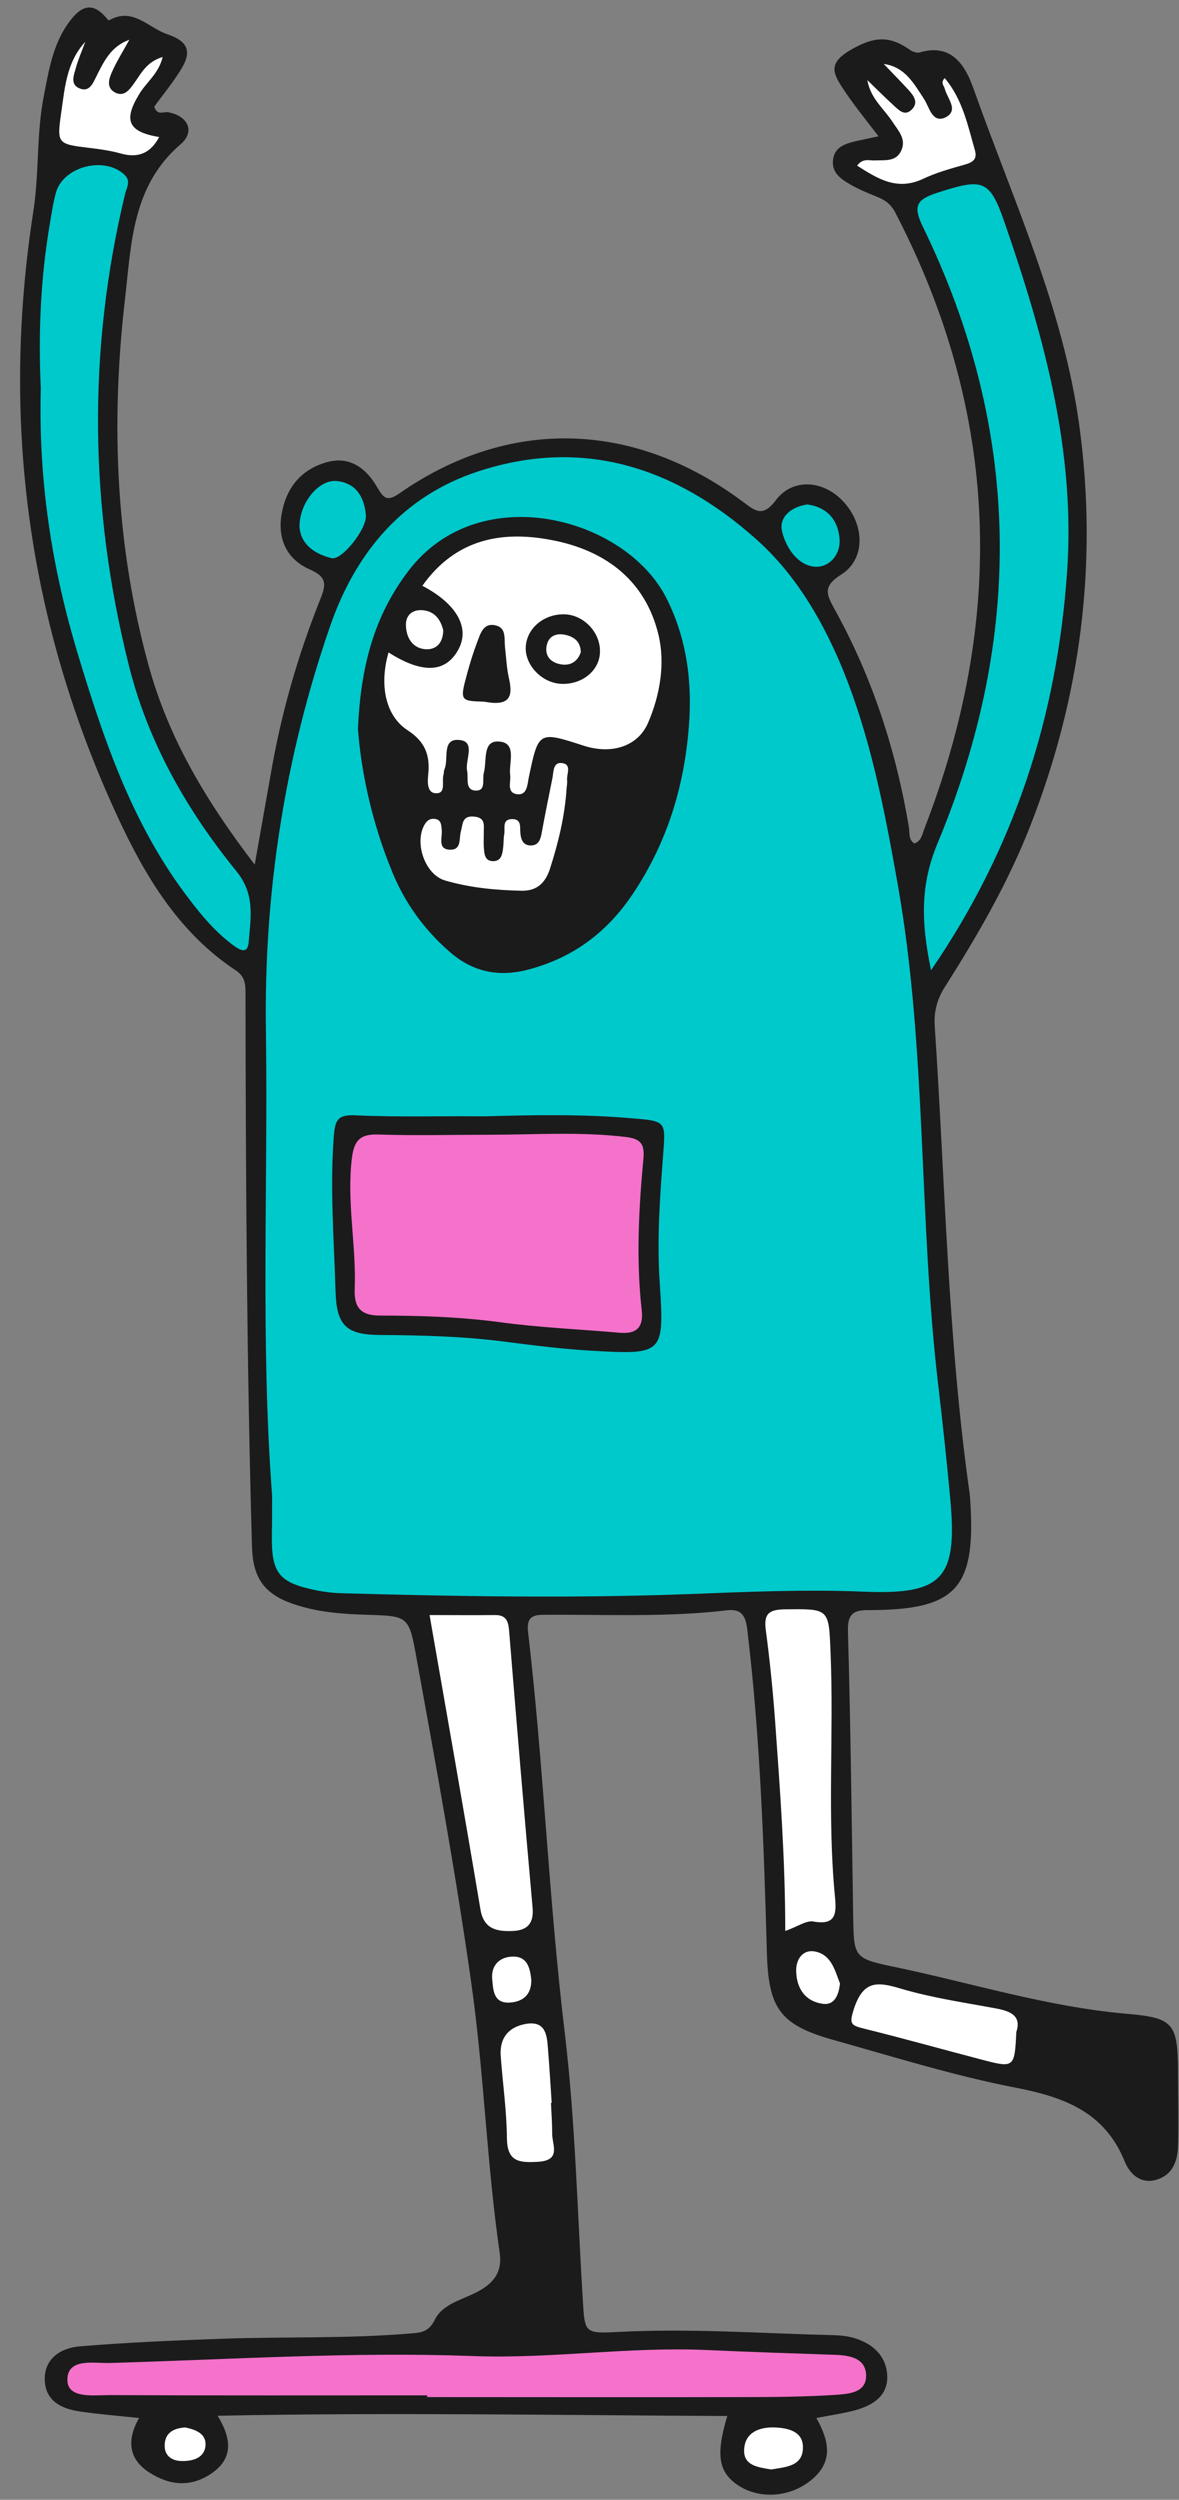 <?xml version="1.0" encoding="UTF-8" standalone="no"?><svg xmlns="http://www.w3.org/2000/svg" xmlns:xlink="http://www.w3.org/1999/xlink" fill="#000000" height="100.5" preserveAspectRatio="xMidYMid meet" version="1" viewBox="-0.8 -0.3 47.4 100.5" width="47.4" zoomAndPan="magnify"><rect x="-0.8" y="-0.3" width="47.4" height="100.5" fill="#808080" stroke="none"/><g><g id="change1_1"><path d="M32.02,96.91c0.53,0.94,0.68,1.77-0.2,2.49c-0.83,0.69-2.04,0.79-2.91,0.24c-0.82-0.53-0.95-1.22-0.47-2.81 c-6.8-0.03-13.57-0.15-20.49-0.01c0.56,0.92,0.63,1.7-0.22,2.3c-0.84,0.59-1.71,0.51-2.53-0.02c-0.85-0.55-0.9-1.32-0.41-2.19 c-0.86-0.09-1.61-0.15-2.37-0.26C1.71,96.55,1.04,96.25,1,95.41c-0.04-0.89,0.65-1.32,1.41-1.38c1.93-0.16,3.87-0.24,5.81-0.31 c2.46-0.08,4.92,0,7.38-0.2c0.45-0.04,0.81-0.01,1.08-0.56c0.33-0.67,1.17-0.81,1.8-1.17c0.61-0.35,0.91-0.78,0.81-1.51 c-0.52-3.6-0.63-7.24-1.14-10.84c-0.62-4.39-1.42-8.75-2.21-13.11c-0.3-1.66-0.33-1.66-1.96-1.71c-1.01-0.03-2.01-0.1-2.97-0.43 c-1.2-0.4-1.65-1.07-1.68-2.33C9.12,54.48,9.08,47.1,9.07,39.71c0-0.39,0.01-0.73-0.38-0.99c-2.29-1.51-3.65-3.78-4.76-6.18 c-3.6-7.76-4.7-15.9-3.39-24.34c0.24-1.55,0.12-3.1,0.42-4.63c0.2-1.03,0.36-2.06,0.98-2.93C2.32,0.11,2.8-0.35,3.44,0.38 c0.05,0.05,0.12,0.15,0.14,0.14c0.96-0.55,1.57,0.29,2.33,0.55c0.77,0.26,1.03,0.63,0.61,1.35C6.19,2.98,5.76,3.49,5.4,3.99 c0.12,0.36,0.36,0.2,0.54,0.22C6.74,4.34,7.07,4.98,6.46,5.5c-1.97,1.69-1.98,4.05-2.24,6.27c-0.57,4.96-0.37,9.9,0.97,14.74 c0.8,2.88,2.29,5.39,4.25,7.95c0.24-1.35,0.44-2.48,0.64-3.61c0.41-2.4,1.07-4.73,1.97-6.99c0.24-0.6,0.35-0.94-0.38-1.26 c-0.92-0.4-1.32-1.2-1.15-2.22c0.18-1.05,0.76-1.79,1.79-2.09c0.95-0.28,1.62,0.24,2.06,1.01c0.27,0.46,0.41,0.57,0.91,0.22 c4.38-3.04,9.39-2.92,13.77,0.34c0.51,0.38,0.81,0.66,1.35-0.06c0.68-0.9,1.93-0.79,2.72,0.08c0.85,0.93,0.88,2.3-0.1,2.92 c-0.78,0.49-0.58,0.82-0.24,1.44c1.5,2.72,2.45,5.65,2.96,8.71c0.04,0.23-0.03,0.5,0.22,0.66c0.27-0.09,0.31-0.34,0.39-0.56 c3.28-8.44,3.05-16.72-1.16-24.81c-0.18-0.35-0.43-0.51-0.76-0.64c-0.35-0.14-0.71-0.29-1.04-0.48c-0.4-0.23-0.79-0.5-0.69-1.05 c0.09-0.49,0.52-0.6,0.93-0.7c0.26-0.06,0.52-0.11,0.89-0.19C34,4.5,33.5,3.89,33.07,3.23c-0.42-0.64-0.56-1.03,0.41-1.57 c0.95-0.53,1.54-0.49,2.31,0.05c0.1,0.07,0.27,0.13,0.38,0.1c1.3-0.39,1.84,0.54,2.16,1.43c1.59,4.49,3.63,8.85,4.27,13.63 c0.74,5.5,0.05,10.84-1.97,16.01c-0.9,2.31-2.13,4.43-3.45,6.51c-0.31,0.49-0.44,0.99-0.4,1.57c0.42,6.26,0.52,12.54,1.4,18.76 c0.02,0.17,0.03,0.35,0.04,0.52c0.18,3.3-0.61,4.16-3.92,4.19c-0.61,0-1.04-0.02-1.01,0.85c0.11,3.81,0.15,7.62,0.21,11.43 c0.03,1.62,0,1.72,1.54,2.04c3.15,0.65,6.23,1.63,9.46,1.91c1.88,0.16,2.05,0.38,2.06,2.33c0,1,0.03,2.01,0,3.01 c-0.02,0.57-0.21,1.12-0.83,1.32c-0.67,0.22-1.12-0.23-1.32-0.74c-0.81-1.98-2.43-2.57-4.38-2.95c-2.48-0.48-4.9-1.24-7.33-1.92 c-2.18-0.61-2.61-1.3-2.67-3.55c-0.12-4.33-0.27-8.66-0.79-12.97c-0.07-0.56-0.25-0.82-0.83-0.75c-2.45,0.29-4.92,0.16-7.38,0.18 c-0.53,0-0.65,0.21-0.6,0.69c0.63,5.37,0.83,10.77,1.48,16.15c0.42,3.54,0.5,7.12,0.72,10.68c0.08,1.36,0.06,1.38,1.44,1.31 c2.88-0.15,5.75,0.06,8.63,0.13c0.31,0.01,0.63,0.04,0.92,0.14c0.71,0.24,1.22,0.72,1.25,1.5c0.03,0.79-0.56,1.16-1.22,1.36 C33.16,96.72,32.64,96.79,32.02,96.91z" fill="#1b1b1b"/></g><g id="change2_1"><path d="M10.14,59.83C9.67,53.6,9.98,47.36,9.89,41.12c-0.08-5.55,0.76-10.98,2.58-16.24 c1.03-2.98,2.93-5.24,5.96-6.23c4.21-1.38,7.92-0.16,11.14,2.7c1.55,1.37,2.61,3.14,3.42,5.04c1.2,2.86,1.77,5.86,2.31,8.91 c1.17,6.66,0.83,13.41,1.62,20.08c0.18,1.55,0.35,3.1,0.49,4.65c0.28,3.14-0.33,3.79-3.48,3.66c-2.38-0.1-4.75,0.01-7.13,0.1 c-4.64,0.17-9.29,0.09-13.93-0.04c-0.31-0.01-0.62-0.05-0.93-0.11c-1.54-0.31-1.83-0.69-1.81-2.24 C10.14,60.87,10.14,60.35,10.14,59.83z M42.1,22.7c0.34-4.84-0.91-9.4-2.46-13.9C39,6.91,38.77,6.84,36.88,7.45 c-0.82,0.27-0.99,0.52-0.58,1.36c3.98,8.17,4.06,16.49,0.59,24.8c-0.72,1.73-0.64,3.24-0.26,5.1C40.03,33.74,41.7,28.44,42.1,22.7z M2.31,25.93c1.02,3.38,2.14,6.73,4.28,9.63c0.58,0.78,1.18,1.54,1.97,2.13c0.26,0.19,0.6,0.42,0.64-0.14 c0.08-0.97,0.26-1.9-0.5-2.83c-2-2.46-3.56-5.2-4.33-8.31C2.8,20.11,2.71,13.81,4.23,7.49C4.29,7.25,4.48,6.98,4.2,6.72 C3.39,5.97,1.75,6.39,1.45,7.44c-0.11,0.4-0.17,0.81-0.24,1.22c-0.39,2.26-0.47,4.54-0.37,6.64C0.74,19.05,1.29,22.53,2.31,25.93z M12.53,22.14c0.41,0.1,1.42-1.17,1.38-1.72c-0.06-0.71-0.37-1.29-1.16-1.38c-0.71-0.08-1.5,0.84-1.51,1.82 C11.28,21.56,11.81,21.96,12.53,22.14z M30.64,21.05c0.14,0.63,0.6,1.35,1.28,1.43c0.57,0.07,1.1-0.45,1.03-1.15 c-0.07-0.75-0.51-1.24-1.29-1.35C31.01,20.07,30.51,20.49,30.64,21.05z" fill="#00c9cc"/></g><g id="change1_2"><path d="M13.59,29.01c0.11-2.5,0.64-4.54,2.04-6.37c2.86-3.74,8.76-2.13,10.38,1.14c0.99,2,1.07,4.05,0.77,6.18 c-0.29,2.05-0.98,3.95-2.14,5.68c-1.05,1.57-2.45,2.6-4.28,3.06c-1.17,0.29-2.19,0.05-3.09-0.74c-1.01-0.88-1.79-1.96-2.29-3.18 C14.18,32.85,13.73,30.83,13.59,29.01z M13.51,44.54c-0.75-0.04-0.84,0.2-0.89,0.85c-0.16,2.08,0.01,4.15,0.07,6.23 c0.04,1.34,0.41,1.74,1.76,1.75c1.66,0.01,3.32,0.05,4.97,0.26c1.17,0.15,2.34,0.3,3.51,0.37c2.97,0.17,2.98,0.15,2.79-2.78 c-0.11-1.7,0.01-3.39,0.14-5.08c0.1-1.35,0.14-1.37-1.24-1.48c-1.93-0.17-3.88-0.14-5.95-0.08C17.04,44.56,15.27,44.62,13.51,44.54 z" fill="#1b1b1b"/></g><g id="change3_1"><path d="M16.47,64.63c0.9,0,1.76,0.01,2.62,0c0.48-0.01,0.55,0.27,0.58,0.66c0.3,3.69,0.61,7.39,0.94,11.08 c0.06,0.62-0.17,0.93-0.78,0.96c-0.63,0.03-1.17-0.06-1.31-0.84C17.86,72.55,17.17,68.64,16.47,64.63z M31.9,76.95 c0.92,0.17,0.93-0.34,0.87-0.98c-0.32-3.28-0.04-6.57-0.18-9.86c-0.07-1.76-0.06-1.73-1.85-1.71c-0.65,0.01-0.84,0.2-0.75,0.85 c0.16,1.2,0.28,2.4,0.37,3.61c0.2,2.79,0.41,5.58,0.41,8.47C31.26,77.16,31.61,76.9,31.9,76.95z M39.27,80.45 c-1.29-0.24-2.6-0.43-3.85-0.8c-0.96-0.29-1.51-0.33-1.89,0.81c-0.19,0.6-0.13,0.66,0.38,0.79c1.58,0.39,3.14,0.83,4.71,1.24 c1.36,0.36,1.37,0.35,1.44-1.1C40.27,80.76,39.85,80.56,39.27,80.45z M35.72,3.31c0.22,0.24,0.43,0.52,0.12,0.81 c-0.28,0.26-0.51,0-0.71-0.18c-0.36-0.33-0.71-0.68-1.06-1.02c0.13,0.75,0.67,1.15,1.02,1.69c0.22,0.34,0.55,0.67,0.35,1.13 c-0.21,0.48-0.67,0.39-1.08,0.41c-0.22,0.01-0.48-0.1-0.7,0.21c0.83,0.53,1.61,1.02,2.65,0.53c0.53-0.25,1.1-0.41,1.67-0.57 c0.33-0.09,0.51-0.22,0.42-0.56c-0.29-1.01-0.5-2.07-1.22-2.92c-0.18,0.19-0.03,0.3,0,0.42c0.1,0.4,0.6,0.89,0.01,1.17 C36.67,4.65,36.56,4,36.35,3.68c-0.41-0.62-0.76-1.29-1.62-1.41C35.06,2.62,35.4,2.96,35.72,3.31z M1.67,4.17 C1.48,5.49,1.49,5.49,2.83,5.65C3.24,5.7,3.66,5.76,4.05,5.87c0.71,0.2,1.2-0.01,1.55-0.66C4.35,5,4.15,4.54,4.8,3.48 c0.28-0.47,0.78-0.82,0.94-1.49C5.05,2.2,4.85,2.71,4.54,3.12C4.37,3.35,4.17,3.58,3.85,3.43C3.47,3.25,3.57,2.89,3.69,2.62 C3.89,2.16,4.16,1.74,4.4,1.3C3.66,1.56,3.37,2.18,3.07,2.78C2.93,3.07,2.78,3.42,2.39,3.25C2.01,3.09,2.17,2.72,2.25,2.43 c0.1-0.36,0.25-0.7,0.38-1.05C1.89,2.18,1.81,3.18,1.67,4.17z M21.38,84.24c-0.05-0.73-0.09-1.45-0.15-2.17 c-0.04-0.53-0.08-1.12-0.85-1.01c-0.7,0.11-1.1,0.54-1.05,1.29c0.08,1.1,0.24,2.21,0.25,3.31c0.01,0.97,0.51,0.99,1.26,0.95 c0.93-0.06,0.56-0.67,0.56-1.12c0-0.42-0.03-0.83-0.05-1.25C21.36,84.24,21.37,84.24,21.38,84.24z M31.48,98.08 c0-0.64-0.61-0.77-1.14-0.79c-0.6-0.02-1.17,0.19-1.22,0.85c-0.06,0.69,0.56,0.75,1.08,0.84C30.78,98.88,31.49,98.86,31.48,98.08z M31.93,78.15c-0.47-0.07-0.74,0.34-0.72,0.81c0.02,0.7,0.38,1.21,1.08,1.3c0.45,0.06,0.63-0.34,0.68-0.82 C32.77,78.94,32.63,78.26,31.93,78.15z M19.84,78.36c-0.55,0-0.91,0.35-0.85,0.92c0.04,0.41,0.04,0.96,0.69,0.93 c0.55-0.03,0.89-0.32,0.88-0.92C20.51,78.84,20.41,78.36,19.84,78.36z M5.82,98.03c0,0.42,0.32,0.61,0.69,0.61 c0.43,0.01,0.9-0.12,0.95-0.6c0.05-0.5-0.39-0.66-0.81-0.75C6.17,97.32,5.82,97.51,5.82,98.03z M15.59,29.06 c0.69,0.45,0.9,0.98,0.83,1.74c-0.03,0.3-0.07,0.77,0.29,0.79c0.44,0.03,0.24-0.47,0.32-0.74c0.02-0.07,0.01-0.14,0.03-0.2 c0.2-0.42-0.13-1.28,0.62-1.2c0.66,0.07,0.21,0.81,0.3,1.24c0.06,0.29-0.09,0.74,0.3,0.79c0.48,0.05,0.3-0.43,0.37-0.7 c0.13-0.47-0.06-1.29,0.57-1.27c0.79,0.02,0.43,0.84,0.49,1.34c0.04,0.28-0.16,0.72,0.28,0.78c0.41,0.05,0.41-0.39,0.47-0.68 c0.39-1.86,0.39-1.86,2.21-1.27c1.12,0.36,2.17,0.03,2.58-0.91c0.49-1.13,0.7-2.41,0.42-3.56c-0.51-2.11-2.04-3.33-4.15-3.77 c-2.11-0.44-3.99-0.09-5.34,1.81c1.39,0.73,1.92,1.69,1.45,2.56c-0.51,0.94-1.44,0.99-2.81,0.12 C14.45,27.22,14.68,28.47,15.59,29.06z M22,31.07c-0.03-0.24,0.2-0.63-0.19-0.69c-0.38-0.06-0.35,0.34-0.4,0.6 c-0.14,0.71-0.29,1.42-0.42,2.14c-0.05,0.29-0.11,0.58-0.47,0.57c-0.3-0.01-0.38-0.25-0.4-0.51c-0.02-0.23,0.05-0.54-0.31-0.55 c-0.45-0.01-0.29,0.38-0.34,0.62c-0.03,0.17-0.02,0.35-0.04,0.52c-0.03,0.24-0.06,0.53-0.37,0.55c-0.39,0.02-0.39-0.31-0.41-0.59 c-0.01-0.17,0-0.35,0-0.52c-0.01-0.29,0.1-0.64-0.39-0.68c-0.49-0.05-0.45,0.31-0.53,0.59c-0.08,0.28,0.03,0.73-0.4,0.74 c-0.56,0.01-0.34-0.48-0.37-0.79c-0.02-0.21-0.02-0.43-0.3-0.45c-0.14-0.01-0.25,0.03-0.35,0.17c-0.49,0.71-0.05,2.07,0.79,2.31 c1,0.29,2.03,0.39,3.08,0.41c0.62,0.01,0.95-0.33,1.13-0.88c0.34-1.06,0.6-2.13,0.67-3.24C21.99,31.28,22.01,31.18,22,31.07z M16.16,24.23c-0.4-0.02-0.66,0.22-0.64,0.63c0.02,0.49,0.27,0.9,0.78,0.94c0.42,0.03,0.71-0.23,0.72-0.76 C16.92,24.62,16.68,24.26,16.16,24.23z" fill="#ffffff"/></g><g id="change4_1"><path d="M16.37,96c-4.26,0-8.52,0.01-12.78-0.01c-0.62,0-1.65,0.15-1.68-0.58c-0.03-0.92,1.04-0.7,1.66-0.71 c4.88-0.14,9.76-0.46,14.65-0.28c3.15,0.12,6.29-0.39,9.45-0.24c1.69,0.08,3.39,0.13,5.09,0.19c0.58,0.02,1.23,0.12,1.26,0.8 c0.03,0.74-0.71,0.77-1.23,0.81c-1.24,0.08-2.49,0.09-3.73,0.09c-4.23,0.01-8.45,0-12.68,0C16.37,96.04,16.37,96.02,16.37,96z M14.39,45.31c-0.72-0.02-0.95,0.25-1.04,0.93c-0.22,1.78,0.18,3.53,0.11,5.29c-0.03,0.77,0.28,1.06,1.02,1.06 c1.59,0,3.18,0.05,4.77,0.26c1.61,0.22,3.24,0.29,4.86,0.43c0.66,0.06,0.97-0.2,0.89-0.9c-0.23-2.04-0.12-4.09,0.07-6.12 c0.05-0.57-0.12-0.78-0.71-0.85c-1.83-0.22-3.67-0.09-5.51-0.09C17.37,45.32,15.88,45.36,14.39,45.31z" fill="#f472ca"/></g><g id="change1_3"><path d="M18.67,27.91c-0.99-0.03-0.99-0.03-0.67-1.2c0.11-0.4,0.23-0.79,0.38-1.18c0.13-0.34,0.24-0.8,0.74-0.69 c0.44,0.1,0.35,0.52,0.38,0.85c0.05,0.44,0.07,0.89,0.17,1.32C19.83,27.73,19.67,28.1,18.67,27.91z M23.32,25.94 c-0.03,0.75-0.76,1.31-1.6,1.25c-0.78-0.06-1.45-0.8-1.38-1.53c0.07-0.75,0.78-1.31,1.62-1.26C22.72,24.46,23.36,25.17,23.32,25.94 z M22.55,25.92c-0.01-0.42-0.26-0.62-0.63-0.7c-0.39-0.08-0.69,0.07-0.75,0.48c-0.06,0.42,0.22,0.65,0.59,0.71 C22.12,26.47,22.42,26.31,22.55,25.92z" fill="#1b1b1b"/></g></g></svg>